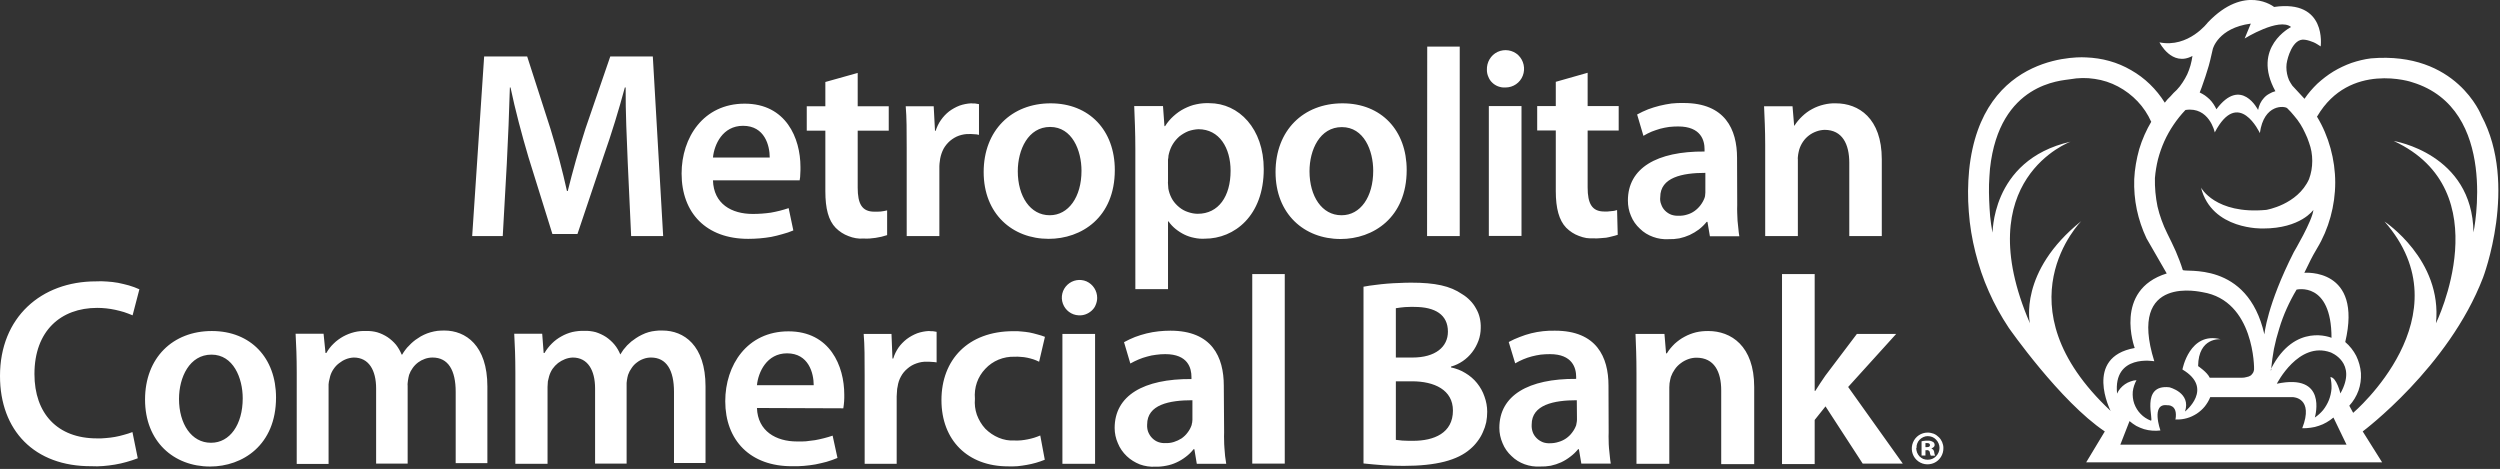 <svg version="1.2" xmlns="http://www.w3.org/2000/svg" viewBox="0 0 1546 290" width="1546" height="290">
	<rect x="0" y="0" width="1546" height="290" fill="#333333" stroke="none"/>
	<title>brand-mcb-nyse-white-svg</title>
	<style>
		.s0 { fill: #ffffff } 
	</style>
	<path id="Layer" fill-rule="evenodd" class="s0" d="m1335.4 26.2c18 3.6 29.9-12.3 29.9-12.3 23-24.1 41-9.6 41-9.6 32.9-4.8 28.8 24.4 28.8 24.4q-1.1-0.8-2.2-1.4-1.1-0.7-2.3-1.2-1.3-0.5-2.5-0.9-1.3-0.4-2.6-0.6c-8.1-1.5-11.1 12.9-11.1 12.9q-0.5 2-0.5 4 0 2.1 0.4 4.1 0.4 2 1.2 3.9 0.9 1.8 2.1 3.5c2.9 3.2 7.5 8.1 7.5 8.1 2.3-3.4 5-6.5 8-9.4 3.1-2.8 6.3-5.3 9.9-7.5 3.5-2.1 7.3-3.9 11.2-5.3 3.9-1.3 7.9-2.3 12-2.8 53-4.5 68.3 35.4 68.3 35.4 23 42.8 1 100.2 1 100.2-21.3 55.5-74.4 95.1-74.4 95.1l12 19.1h-183l11.5-19.1c-27.6-18.5-59.4-64.1-59.4-64.1-4.7-7.1-8.9-14.6-12.3-22.4-3.5-7.8-6.2-15.9-8.3-24.2-2.1-8.3-3.5-16.7-4.1-25.2-0.7-8.5-0.6-17.1 0.2-25.6 7.6-75 72.4-69.8 72.4-69.8 4.8 0.2 9.7 0.9 14.3 2.2 4.7 1.3 9.2 3.2 13.5 5.7 4.2 2.4 8.1 5.3 11.6 8.7 3.5 3.4 6.6 7.2 9.2 11.4q0.8-1.1 1.7-2.1 0.9-1 1.9-1.9 0.9-1 1.8-2 1-0.9 2-1.9 2-2.1 3.6-4.6 1.6-2.4 2.9-5.1 1.2-2.7 2-5.5 0.8-2.9 1.2-5.8c-12.8 6.9-20.4-8.4-20.4-8.4zm-3.2 197.2c0 0-25.5-4.7-23 20q0.8-1.8 2-3.2 1.3-1.5 2.9-2.6 1.6-1.1 3.4-1.7 1.8-0.7 3.7-0.8c-1.2 2.2-2 4.6-2.3 7.1-0.2 2.5 0.1 5.1 0.9 7.4 0.9 2.4 2.2 4.6 4 6.4 1.7 1.8 3.9 3.2 6.2 4.1 2.4 0.9-6.8-22.6 11.5-20.6 0 0 13.6 3.3 9.7 15 0 0 18.1-14.3-1.6-26 0 0 4.4-23.7 23.7-18.7 0 0-13.8-1.5-14 16.6 0 0 5.7 3.8 7.2 7.2h19.8q0.7 0 1.5-0.1 0.7-0.1 1.4-0.3 0.8-0.2 1.5-0.4 0.7-0.3 1.3-0.7 0.4-0.4 0.7-0.8 0.3-0.4 0.6-0.8 0.2-0.5 0.4-1 0.1-0.5 0.2-1c0.1-0.3 0.4-42.5-31.8-47.8-0.3 0.1-46.9-11.7-29.9 42.7zm38.4-155.8c15.3-20.6 25.8 0.4 25.8 0.4q0.4-2.1 1.3-4 0.9-1.9 2.3-3.4 1.4-1.6 3.3-2.6 1.8-1.1 3.8-1.6c-15-27.3 9.7-39.7 9.7-39.7-7.4-6.1-28.7 7.1-28.7 7.1l3.8-9.2c-20.3 2.7-23.5 15.7-23.5 15.7q-0.7 3.4-1.6 6.9-0.8 3.4-1.9 6.7-1 3.4-2.2 6.7-1.1 3.4-2.4 6.6 1.7 0.8 3.2 1.8 1.5 1.1 2.9 2.4 1.3 1.3 2.3 2.8 1.1 1.6 1.9 3.3zm-40.3 7.7c-2.1-4.7-4.9-8.9-8.4-12.6-3.5-3.7-7.6-6.8-12.1-9.2-4.5-2.4-9.4-4-14.4-4.7-5-0.8-10.2-0.7-15.2 0.2-5 0.9-43.8 2-49.6 55.3q-0.4 4.9-0.6 9.8-0.1 5 0.1 9.9 0.2 4.9 0.6 9.8 0.5 4.9 1.4 9.8c0.5 3.2-2.3-44.5 48.4-56 0 0-63.7 23.1-25.2 112.3 0 0-7.3-31.9 31.8-63.2 0 0-51.8 51.9 18.1 117.4 0 0-16.9-33.2 14.9-38.9 0 0-13.3-35.8 19.8-46.1 0 0-6.4-11-12.5-21.7-2.7-5.7-4.7-11.7-6-17.8-1.3-6.2-1.8-12.5-1.6-18.8 0.3-6.3 1.4-12.5 3.1-18.6 1.8-6 4.4-11.8 7.6-17.2zm21.1-7.2q-4 4.2-7.3 9.1-3.3 4.9-5.7 10.2-2.4 5.4-3.9 11.1-1.4 5.7-1.9 11.6-0.1 4.4 0.3 8.8 0.4 4.4 1.3 8.8 1 4.3 2.5 8.4 1.5 4.2 3.5 8.2 1.4 2.7 2.7 5.5 1.3 2.8 2.6 5.6 1.2 2.8 2.3 5.7 1.1 2.9 2 5.8c0.7 2 40-6.3 50.5 39.9 0 0 1.5-18 18.2-50.9 0 0 11.5-19.4 12.1-26.1 0 0-7.8 11.5-31.1 11.5 0 0-31.7 1.2-38.4-25.3 0 0 8.8 16.7 40.3 13.8 0 0 19.3-3.1 26.5-19q1-2.7 1.5-5.5 0.5-2.9 0.5-5.8 0-2.9-0.5-5.8-0.5-2.8-1.5-5.5-1-3.1-2.4-5.9-1.3-2.9-3-5.6-1.7-2.7-3.8-5.1-2-2.5-4.3-4.7c-1.5-1.4-14.4-2.9-16.9 15.4 0 0-13.2-28.5-27.9-0.4 0-0.4-3.6-16.1-18-13.9zm18.1 13.8q0 0 0 0 0 0 0 0zm63.3-9.8c3.7 6.1 6.5 12.7 8.4 19.6 1.9 6.9 2.9 14 2.9 21.2 0 7.1-1 14.3-2.9 21.2-1.9 6.9-4.7 13.5-8.4 19.6-3.6 6.1-3.8 6.9-7.8 15 0 0 36.2-3.3 25.3 42.8 2.8 2.4 5.1 5.3 6.8 8.6 1.6 3.3 2.6 6.9 2.9 10.6 0.2 3.7-0.3 7.4-1.5 10.8-1.3 3.5-3.2 6.7-5.7 9.4l2.4 4.4c0 0 70.6-59.9 19.4-118.3 0 0 35.9 23.6 31.8 62.9 0 0 40.2-82-26.1-112.7 0 0 48.7 7.7 49.3 56.5 0 0 16.2-76.3-37.8-92.8 0.1-0.1-38.8-13-58.8 21zm-28.3 156.8q0.1-0.5 0.1-1-0.3 0.5-0.5 1.1zm37.3-20c0-35.1-21.6-29.8-21.6-29.8q-3.4 5.7-6.1 11.7-2.7 6-4.6 12.3-2 6.3-3.3 12.7-1.1 6-1.7 12.1c14.7-28.7 37.3-19 37.3-19zm-96.5 50.6c1.7-9.6-5-8.9-5-8.9-10.4-1.5-4.3 15.6-4.3 15.6q-2.5 0.3-5.1 0.1-2.6-0.2-5-0.9-2.5-0.8-4.8-2-2.2-1.3-4.2-3l-5.7 14.6h139.9l-8.1-16.8q-2 1.7-4.3 3-2.2 1.3-4.7 2.1-2.5 0.9-5.1 1.2-2.6 0.4-5.2 0.3c7.4-18.9-5.7-19.2-5.7-19.2h-51.2c-0.8 2.1-2 4-3.4 5.8-1.4 1.7-3.1 3.2-4.9 4.4-1.9 1.2-3.9 2.2-6.1 2.8-2.1 0.6-4.4 0.9-6.6 0.8zm86.2-1.3q0 0 0 0-0.1 0.1-0.2 0.1zm5.1-4.6c1.5-1.9 2.7-4 3.6-6.2 0.9-2.3 1.4-4.6 1.6-7 0.1-2.4-0.1-4.9-0.7-7.2 3.8 0 6.2 10.1 6.2 10.1 10.8-19.2-6.1-25.4-6.1-25.4-19.8-7.1-33.2 19.4-33.2 19.4 31.2-6.6 23.8 19.7 23.5 20.9 1.9-1.3 3.6-2.8 5.1-4.6z"/>
	<path id="Layer" fill-rule="evenodd" class="s0" d="m388.2 100.7c-0.6-14.4-1.4-31.5-1.3-46.6h-0.5c-3.6 13.5-8.2 28.5-13.1 42.4l-16.2 48.2h-15.5l-14.8-47.5c-4.2-14.2-8.2-29.3-11.1-43.1h-0.4c-0.4 14.5-1.1 32.1-1.9 47.2l-2.5 44.7h-18.9l7.4-111.1h26.6l14.4 44.7c4 13 7.5 26.2 10.2 38.5h0.5c3-12 6.8-25.7 11-38.7l15.3-44.5h26.3l6.4 111.1h-19.8zm52.7 10.8c0.4 14.6 11.5 20.8 24.6 20.8q2.8 0 5.6-0.2 2.8-0.2 5.6-0.6 2.8-0.5 5.6-1.2 2.7-0.7 5.4-1.6l2.9 13.8q-3.3 1.4-6.8 2.3-3.4 1-6.9 1.7-3.5 0.6-7.1 0.9-3.5 0.3-7.1 0.3c-26 0-41.2-16-41.2-40.4 0-22.2 13.4-43.2 39-43.2 25.6 0 34.5 21.4 34.5 39.1q0 1 0 2.1 0 1-0.1 2.1 0 1-0.1 2.1-0.2 1-0.3 2zm35.1-14.1c0-7.4-3.1-19.6-16.5-19.6-12.6 0-17.8 11.5-18.6 19.6zm54.4-52.3v20.6h19.2v15.1h-19.2v35.2c0 10 2.6 14.9 10.3 14.9q1 0 2 0 1 0 2-0.1 1-0.1 2-0.3 1-0.2 1.9-0.4v15.3q-1.7 0.5-3.5 1-1.9 0.4-3.7 0.7-1.8 0.2-3.7 0.4-1.8 0.1-3.7 0-2.4 0.2-4.7-0.2-2.4-0.4-4.6-1.3-2.2-0.8-4.2-2.1-2-1.3-3.7-3c-4.5-4.6-6.4-12-6.4-22.6v-37.5h-11.5v-15.1h11.5v-15zm30.3 46.5c0-10.9 0-18.8-0.6-25.9h17.3l0.8 15.2h0.4c0.8-2.4 1.8-4.6 3.3-6.7 1.4-2 3.1-3.8 5-5.3 2-1.5 4.2-2.7 6.5-3.6 2.3-0.8 4.8-1.3 7.2-1.4q0.6 0 1.2 0.1 0.6 0 1.2 0 0.6 0.1 1.2 0.2 0.6 0.1 1.2 0.2v19q-0.7-0.2-1.5-0.3-0.8-0.1-1.5-0.1-0.8-0.1-1.5-0.1-0.8-0.1-1.6 0c-2.1-0.1-4.2 0.3-6.3 1-2 0.7-3.8 1.8-5.5 3.2-1.6 1.4-3 3.1-4 4.9-1 1.9-1.7 4-2.1 6.1q-0.1 0.7-0.2 1.5-0.1 0.8-0.2 1.5 0 0.8-0.1 1.6 0 0.7 0 1.5v41.8h-20.2zm87.8 56.1q0.1 0 0.1 0 0 0 0 0zm-40.2-41.3c0-25.8 17.3-42.5 41.4-42.5 24 0 39.7 16.8 39.7 41.2 0 29.5-20.7 42.6-40.9 42.6-22.4 0-40.2-15.4-40.2-41.3zm40.9 26.7c11.5 0 19.6-11.2 19.6-27.5 0-12.6-5.8-27.1-19.4-27.1-13.6 0-20 14.1-20 27.4 0 15.5 7.7 27.2 19.7 27.2zm52.9-40.8c0-10.6-0.4-19.1-0.7-26.7h17.8l0.9 12.4h0.4c1.4-2.3 3.2-4.4 5.2-6.2 2-1.8 4.2-3.4 6.6-4.6 2.4-1.2 4.9-2.2 7.5-2.7 2.7-0.6 5.4-0.8 8-0.7 18.4 0 33.7 15.8 33.7 40.8 0 28.9-18.2 43-36.4 43q-3.3 0.2-6.5-0.5-3.2-0.6-6.1-2-2.9-1.4-5.5-3.5-2.5-2-4.4-4.7h-0.3v41.9h-20.2zm20.2 19.9q-0.1 0.8 0 1.5 0 0.7 0.1 1.4 0 0.8 0.1 1.5 0.1 0.7 0.3 1.4c0.5 2 1.3 3.9 2.4 5.7 1.1 1.7 2.5 3.2 4.1 4.5 1.6 1.3 3.4 2.3 5.3 2.9 2 0.7 4 1.1 6.1 1.1 12.8 0 20.3-10.7 20.3-26.6 0-14.1-6.9-25.7-19.9-25.7-2.1 0.1-4.2 0.5-6.2 1.2-2 0.8-3.8 1.9-5.5 3.2-1.6 1.4-3 3-4.1 4.8-1.1 1.8-1.9 3.8-2.4 5.8q-0.1 0.7-0.3 1.3-0.1 0.6-0.1 1.3-0.1 0.6-0.2 1.2 0 0.7 0 1.3zm106.7 35.6c-22.5 0-40.2-15.5-40.2-41.4 0-25.8 17.2-42.5 41.4-42.5 24.1 0 39.7 16.8 39.7 41.2 0 29.5-20.7 42.7-40.9 42.7zm0.7-14.7c11.5 0 19.5-11.2 19.5-27.5 0-12.5-5.7-27-19.4-27-13.6 0-20 14-20 27.3 0 15.5 7.7 27.2 19.7 27.2zm52.9-104.3h20.1v117.2h-20.2zm48.1 25.3c-1.5 0.1-2.9-0.2-4.3-0.7-1.3-0.5-2.6-1.3-3.6-2.3-1.1-1-1.9-2.3-2.4-3.6-0.6-1.3-0.9-2.8-0.9-4.2-0.2-4.8 2.4-9.2 6.6-11.2 4.3-2 9.4-1.2 12.8 2 3.4 3.3 4.5 8.3 2.8 12.7-1.7 4.4-5.9 7.3-10.7 7.3zm-10 11.5h20.2v80.3h-20.2zm61.1-20.6v20.6h19.2v15.1h-19.2v35.2c0 9.9 2.6 14.9 10.3 14.9q1 0 2 0 1-0.1 2-0.2 1-0.1 2-0.2 1-0.2 1.9-0.5l0.4 15.3q-1.8 0.6-3.6 1-1.8 0.5-3.6 0.8-1.9 0.2-3.7 0.3-1.9 0.2-3.7 0.1-2.4 0.1-4.8-0.2-2.3-0.4-4.6-1.3-2.2-0.8-4.2-2.1-2-1.3-3.7-3c-4.4-4.6-6.4-12-6.4-22.6v-37.5h-11.5v-15.1h11.5v-15zm92.5 81.8q-0.1 2.4 0 4.9 0.1 2.4 0.2 4.8 0.2 2.4 0.5 4.8 0.2 2.4 0.6 4.8h-18.2l-1.5-8.9h-0.5q-2.1 2.6-4.8 4.7-2.7 2-5.7 3.4-3.1 1.4-6.4 2.1-3.3 0.6-6.7 0.5c-3.2 0.2-6.5-0.3-9.5-1.4-3.1-1.1-5.9-2.8-8.2-5.1-2.4-2.2-4.3-4.9-5.5-7.9-1.3-3-1.9-6.2-1.9-9.5 0-20.1 17.9-30.5 47.4-30.3v-1.5c0-5.2-2.1-14-16.3-14q-2.8 0-5.6 0.3-2.8 0.4-5.5 1.1-2.7 0.8-5.3 1.8-2.6 1.1-5.1 2.6l-3.9-13.2q3.3-1.8 6.8-3.2 3.5-1.3 7.1-2.2 3.7-0.9 7.4-1.4 3.7-0.4 7.5-0.3c25.6 0 33 16.3 33 33.9zm-19.7-19.9c-14.3 0-27.9 2.8-27.9 15-0.2 1.5 0 3.1 0.6 4.5 0.5 1.5 1.3 2.8 2.4 3.9 1.1 1.1 2.5 2 3.9 2.5 1.5 0.5 3 0.7 4.6 0.6q2.6 0.1 5.1-0.7 2.5-0.7 4.6-2.2 2.1-1.5 3.7-3.6 1.6-2.1 2.5-4.5 0.2-0.6 0.3-1.1 0.1-0.6 0.1-1.1 0.1-0.6 0.1-1.1 0-0.6 0-1.2zm37-17.3c0-9.3-0.4-17-0.7-23.9h17.6l1 12h0.2c1.3-2.1 3-4.1 4.8-5.8 1.9-1.8 3.9-3.3 6.2-4.5 2.2-1.2 4.6-2.1 7.1-2.7 2.5-0.6 5-0.9 7.5-0.8 14 0 28.4 9.1 28.4 34.6v47.5h-20.1v-45.3c0-11.6-4.3-20.4-15.3-20.4q-2.7 0.1-5.1 1-2.5 0.9-4.6 2.5-2.1 1.6-3.6 3.8-1.5 2.2-2.3 4.7-0.2 0.8-0.4 1.6-0.2 0.7-0.3 1.5-0.1 0.9-0.2 1.7-0.1 0.8 0 1.6v47.3h-20.2zm-1006.4 193.8q-3.4 1.3-7 2.3-3.5 1-7.1 1.6-3.6 0.6-7.3 0.9-3.7 0.3-7.3 0.1c-35.2 0.2-56.5-22.1-56.5-55.8 0-36.3 25.5-58.5 59.3-58.5q3.4-0.2 6.9 0.1 3.4 0.2 6.8 0.8 3.4 0.7 6.7 1.6 3.4 1 6.5 2.4l-4.2 16.1q-2.6-1.1-5.3-2-2.7-0.8-5.4-1.4-2.8-0.6-5.6-0.9-2.8-0.3-5.6-0.3c-22.5 0-38.8 14.2-38.8 40.9 0 24.4 14.2 39.8 38.6 39.8q2.8 0.1 5.6-0.2 2.8-0.2 5.6-0.7 2.8-0.5 5.5-1.3 2.7-0.7 5.3-1.7zm44.7 5.1c-22.5 0-40.2-15.5-40.2-41.4 0-25.9 17.2-42.4 41.3-42.4 24.1 0 39.7 16.7 39.7 41.1 0 29.5-20.7 42.7-40.8 42.7zm0.7-14.7c11.5 0 19.5-11.2 19.5-27.5 0-12.5-5.8-27-19.3-27-13.6 0-20.1 14-20.1 27.4 0 15.4 7.7 27.1 19.7 27.1zm52.9-43.5c0-9.2-0.3-16.9-0.7-23.9h17.3l1.2 11.9h0.5c1.2-2.1 2.7-4.1 4.5-5.8 1.8-1.8 3.8-3.2 5.9-4.4 2.2-1.2 4.5-2.1 6.9-2.7 2.4-0.6 4.8-0.8 7.3-0.7 2.4-0.1 4.7 0.2 6.9 0.8 2.3 0.7 4.4 1.7 6.4 3 1.9 1.3 3.7 2.9 5.2 4.7 1.4 1.8 2.6 3.9 3.5 6.1h0.3q0.9-1.6 2-3 1-1.4 2.3-2.6 1.2-1.3 2.5-2.4 1.4-1.2 2.9-2.1 1.8-1.3 3.8-2.2 1.9-0.9 4-1.5 2.1-0.6 4.3-0.9 2.1-0.2 4.3-0.2c13.1 0 26.6 9.1 26.6 34.6v47.4h-19.6v-44.1c0-13.3-4.6-21.2-14.3-21.2q-2.4 0-4.7 0.8-2.3 0.8-4.2 2.2-2 1.5-3.4 3.5-1.4 1.9-2.2 4.2-0.2 0.9-0.4 1.7-0.2 0.8-0.3 1.7-0.1 0.8-0.2 1.7-0.1 0.8 0 1.7v48.1h-19.5v-46.5c0-11.2-4.5-19.1-13.8-19.1q-2.5 0.1-4.8 1-2.3 0.9-4.3 2.5-2 1.5-3.4 3.6-1.4 2-2.1 4.4-0.2 0.9-0.4 1.7-0.2 0.8-0.4 1.7-0.1 0.8-0.2 1.7 0 0.8 0 1.7v47.5h-19.7zm135.2 0c0-9.2-0.3-17-0.7-23.9h17.3l0.9 11.9h0.5c1.3-2.2 2.8-4.1 4.6-5.9 1.7-1.7 3.7-3.2 5.9-4.4 2.1-1.2 4.4-2.1 6.8-2.7 2.4-0.5 4.9-0.8 7.4-0.7 2.3-0.1 4.7 0.2 7 0.8 2.2 0.7 4.4 1.7 6.4 3 1.9 1.3 3.7 2.9 5.2 4.7 1.5 1.8 2.7 3.9 3.6 6.1q0.9-1.5 1.9-2.9 1.1-1.4 2.3-2.7 1.3-1.3 2.6-2.4 1.4-1.1 2.9-2.1 1.8-1.2 3.7-2.1 2-1 4.1-1.6 2.1-0.6 4.2-0.8 2.2-0.3 4.4-0.2c13.1 0 26.6 9 26.6 34.6v47.3h-19.5v-44c0-13.3-4.6-21.2-14.2-21.2q-2.4 0-4.6 0.8-2.3 0.8-4.2 2.3-1.9 1.4-3.2 3.4-1.4 1.9-2.2 4.2-0.2 0.8-0.4 1.6-0.2 0.9-0.3 1.7-0.1 0.9-0.2 1.7 0 0.9 0 1.7v48.2h-19.5v-46.5c0-11.2-4.5-19.1-13.8-19.1q-2.5 0.1-4.8 1-2.3 0.9-4.3 2.4-2 1.6-3.4 3.6-1.4 2.1-2.1 4.5-0.2 0.8-0.4 1.6-0.2 0.9-0.4 1.7-0.1 0.9-0.1 1.7-0.1 0.9-0.1 1.7v47.5h-19.9zm149.4 22c0.5 14.4 11.9 20.7 24.7 20.7q2.8 0.1 5.6-0.1 2.8-0.3 5.6-0.7 2.8-0.5 5.5-1.2 2.8-0.7 5.4-1.6l3 13.8q-3.4 1.4-6.8 2.4-3.4 0.9-6.9 1.6-3.5 0.6-7.1 0.9-3.6 0.3-7.1 0.2c-26 0.2-41.5-16-41.5-40.2 0-22.3 13.5-43.2 39.1-43.2 25.7 0 34.5 21.5 34.5 39.1q0 1 0 2.1 0 1.1-0.1 2.2-0.1 1-0.2 2.1-0.1 1.1-0.3 2.1zm35.1-14.1c0-7.4-3.1-19.7-16.5-19.7-12.5 0-17.8 11.6-18.6 19.7zm31.5-5.8c0-10.9 0-18.8-0.6-25.9h17.2l0.6 15.2h0.5c0.7-2.4 1.8-4.6 3.2-6.7 1.4-2 3.2-3.8 5.1-5.3 2-1.5 4.2-2.7 6.5-3.6 2.3-0.8 4.8-1.3 7.2-1.4q0.6 0 1.2 0.1 0.6 0 1.2 0 0.6 0.1 1.2 0.2 0.6 0.1 1.2 0.2v18.9q-0.8-0.1-1.5-0.2-0.8-0.1-1.5-0.1-0.8-0.1-1.6-0.1-0.7 0-1.5 0c-2.2-0.1-4.3 0.3-6.3 1-2.1 0.7-4 1.8-5.6 3.2-1.7 1.4-3.1 3.1-4.1 5-1 1.8-1.7 3.9-2 6.1q-0.2 0.7-0.3 1.5-0.1 0.7-0.1 1.5-0.1 0.8-0.1 1.5-0.1 0.8-0.1 1.6v41.7h-19.8zm111.4 51.9q-2.7 1.1-5.5 1.9-2.8 0.8-5.7 1.3-2.8 0.5-5.7 0.8-2.9 0.2-5.8 0.1c-24.9 0-41.2-16.1-41.2-41 0-24.9 16.4-42.6 44.5-42.6q2.5-0.1 5 0.2 2.5 0.2 4.9 0.6 2.5 0.5 4.9 1.2 2.4 0.6 4.7 1.5l-3.6 15.4q-1.8-0.9-3.6-1.5-1.9-0.6-3.8-1-1.9-0.4-3.9-0.5-2-0.2-3.9-0.1c-3.4-0.1-6.7 0.5-9.9 1.8-3.1 1.3-5.9 3.2-8.2 5.7-2.3 2.4-4.1 5.3-5.2 8.5-1.1 3.2-1.5 6.6-1.2 10-0.3 3.4 0.1 6.7 1.2 9.9 1.2 3.2 2.9 6.1 5.2 8.6 2.4 2.4 5.2 4.3 8.3 5.6 3.1 1.3 6.4 1.9 9.8 1.7q2 0.1 4.1-0.1 2-0.2 4-0.6 2-0.4 4-1 1.9-0.6 3.8-1.4zm20.9-89.3c-4.4-0.2-8.2-3.1-9.7-7.2-1.5-4.1-0.4-8.7 2.8-11.7 3.2-3 7.8-3.8 11.8-2.1 4 1.8 6.6 5.8 6.6 10.2 0 1.4-0.3 2.9-0.9 4.3-0.5 1.4-1.4 2.6-2.5 3.6-1.1 1-2.4 1.8-3.8 2.3-1.4 0.5-2.8 0.7-4.3 0.6zm-10 11.5h20.2v80.3h-20.2zm100 60.9q-0.1 2.5 0 4.9 0 2.4 0.2 4.8 0.2 2.5 0.4 4.9 0.3 2.4 0.7 4.8h-18.2l-1.5-9h-0.5q-2.1 2.7-4.8 4.7-2.7 2.1-5.8 3.5-3 1.4-6.3 2-3.4 0.7-6.7 0.6c-3.3 0.2-6.5-0.3-9.6-1.4-3-1.2-5.8-2.9-8.1-5.1-2.4-2.3-4.3-5-5.5-8-1.3-2.9-2-6.2-2-9.4 0-20.1 17.9-30.5 47.5-30.3v-1.3c0-5.4-2.1-14.1-16.2-14.1q-2.9 0-5.7 0.4-2.8 0.3-5.5 1.1-2.7 0.7-5.3 1.8-2.6 1.1-5.1 2.5l-3.9-13.2q3.3-1.8 6.8-3.2 3.5-1.3 7.1-2.2 3.7-0.9 7.4-1.3 3.7-0.4 7.4-0.4c25.7 0 33 16.3 33 34zm-19.6-19.9c-14.3 0-28 2.7-28 15-0.1 1.5 0.1 3.1 0.6 4.5 0.6 1.5 1.4 2.8 2.5 3.9 1.1 1.1 2.4 2 3.9 2.5 1.4 0.5 3 0.7 4.5 0.6q2.6 0.1 5.1-0.7 2.5-0.8 4.7-2.2c1.4-1 2.7-2.2 3.7-3.6 1.1-1.4 1.9-2.9 2.5-4.6q0.1-0.5 0.2-1.1 0.2-0.5 0.2-1.1 0.1-0.5 0.1-1.1 0-0.5 0-1.1zm37-78h20.1v117.2h-20.1zm68.8 7.8q3.6-0.7 7.3-1.1 3.7-0.5 7.4-0.8 3.7-0.3 7.4-0.4 3.7-0.2 7.4-0.2c14.8 0 24.1 2 31.5 7.1q2.7 1.6 4.9 3.9 2.2 2.2 3.7 5 1.6 2.7 2.3 5.8 0.7 3.1 0.6 6.2c0 2.7-0.5 5.4-1.4 7.9-1 2.6-2.2 4.9-3.9 7.1-1.6 2.1-3.6 4-5.8 5.5-2.2 1.5-4.7 2.7-7.3 3.4v0.5c3.2 0.7 6.2 1.8 8.9 3.5 2.7 1.6 5.2 3.7 7.2 6.2 2 2.5 3.6 5.3 4.6 8.3 1.1 3 1.7 6.2 1.7 9.4q0 3.3-0.6 6.5-0.7 3.2-2.1 6.2-1.3 3-3.3 5.6-2 2.7-4.5 4.8c-7.9 6.9-20.9 10.4-41.2 10.4q-3.1 0-6.2-0.1-3.2-0.1-6.3-0.3-3.1-0.2-6.1-0.5-3.1-0.3-6.2-0.6zm20 43.8h10.3c14.2 0 21.9-6.6 21.9-16 0-10.5-7.9-15.3-20.7-15.3q-1.5-0.1-2.9 0-1.4 0-2.9 0.1-1.4 0.1-2.9 0.3-1.4 0.2-2.8 0.4zm0 50.9q1.3 0.2 2.7 0.3 1.3 0.2 2.6 0.2 1.4 0.1 2.7 0.1 1.3 0 2.7 0c12.9 0 24.6-4.8 24.6-18.7 0-12.8-11.5-18.1-25.3-18.1h-10zm131.6-4.6q-0.1 2.4 0 4.8 0 2.5 0.2 4.9 0.2 2.4 0.5 4.8 0.2 2.4 0.6 4.8h-18.2l-1.5-8.9h-0.5q-2.1 2.6-4.8 4.6-2.7 2.1-5.7 3.5-3.1 1.4-6.4 2.1-3.3 0.6-6.6 0.5c-3.3 0.2-6.5-0.3-9.6-1.4-3-1.1-5.8-2.8-8.1-5.1-2.4-2.2-4.3-4.9-5.5-7.9-1.3-3-2-6.2-2-9.5 0-20.1 18-30.5 47.5-30.3v-1.3c0-5.3-2.2-14-16.2-14q-2.9 0-5.7 0.3-2.8 0.4-5.5 1.1-2.7 0.7-5.3 1.8-2.6 1.1-5 2.5l-4-13.2q3.3-1.8 6.8-3.1 3.5-1.4 7.1-2.3 3.6-0.9 7.4-1.3 3.7-0.4 7.4-0.3c25.6 0 33 16.3 33 33.9zm-19.7-19.9c-14.2 0-27.9 2.8-27.9 15-0.1 1.6 0.1 3.1 0.6 4.6 0.5 1.5 1.4 2.8 2.5 3.9 1.1 1.1 2.4 1.9 3.9 2.5 1.4 0.5 3 0.7 4.5 0.6q2.6 0 5.1-0.8 2.5-0.7 4.7-2.2c1.4-1 2.7-2.2 3.7-3.6 1.1-1.4 1.9-2.9 2.5-4.5q0.1-0.6 0.2-1.1 0.1-0.6 0.2-1.1 0.1-0.6 0.1-1.1 0-0.6 0-1.2zm36.9-17.1c0-9.2-0.3-17-0.6-23.9h17.9l1 12h0.5c1.3-2.2 3-4.1 4.8-5.9 1.9-1.7 3.9-3.2 6.2-4.4 2.2-1.2 4.6-2.1 7-2.7 2.5-0.6 5-0.8 7.6-0.8 14 0 28.4 9.1 28.4 34.6v47.7h-20.4v-45.6c0-11.5-4.3-20.2-15.3-20.2q-2.6 0-5.1 0.9-2.5 0.9-4.6 2.5-2.2 1.6-3.7 3.8-1.5 2.1-2.4 4.6-0.2 0.8-0.4 1.6-0.2 0.8-0.3 1.6-0.2 0.8-0.2 1.6-0.1 0.8-0.1 1.7v47.3h-20.3zm110.2 11.3h0.4c1.9-3.1 4.2-6.5 6.2-9.4l19.5-25.8h24.3l-29.7 32.8 33.8 47.4h-24.8l-23-35.4-6.7 8.4v27.3h-20.2v-117.5h20.2zm79.6 35.3c0.1 4-2.2 7.7-5.8 9.3-3.7 1.6-7.9 0.9-10.8-1.9-2.9-2.8-3.7-7.1-2.2-10.8 1.5-3.7 5.1-6.1 9.1-6.1 1.3 0 2.5 0.3 3.7 0.7 1.2 0.5 2.2 1.2 3.1 2.1 0.9 0.8 1.6 1.9 2.1 3 0.5 1.2 0.8 2.4 0.8 3.7zm-16.8 0q0 1.4 0.5 2.8 0.5 1.3 1.5 2.4 1 1 2.3 1.6 1.3 0.5 2.8 0.5c1.9 0 3.8-0.7 5.1-2.1 1.4-1.4 2.2-3.3 2.2-5.2 0-1.9-0.8-3.8-2.2-5.2-1.3-1.4-3.2-2.1-5.1-2.1q-1.4 0-2.7 0.6-1.3 0.6-2.3 1.6-1 1-1.5 2.4-0.5 1.3-0.4 2.7zm5.7 4.7h-2.4v-8.8q0.4-0.1 0.9-0.2 0.4-0.1 0.9-0.1 0.5-0.1 0.9-0.1 0.5 0 1 0 0.4 0 0.9 0 0.4 0 0.8 0.1 0.5 0.1 0.9 0.3 0.4 0.1 0.8 0.4 0.2 0.1 0.4 0.3 0.2 0.2 0.3 0.5 0.2 0.2 0.2 0.5 0.1 0.3 0.1 0.6c0 1-0.9 1.7-2.1 2.1q0.4 0.1 0.7 0.4 0.3 0.2 0.6 0.5 0.2 0.3 0.3 0.7 0.2 0.3 0.2 0.7 0.1 0.3 0.1 0.6 0.1 0.2 0.1 0.5 0.1 0.3 0.2 0.6 0.1 0.2 0.2 0.5h-2.7q-0.1-0.3-0.2-0.5-0.1-0.3-0.2-0.5-0.1-0.3-0.1-0.5-0.1-0.3-0.1-0.6-0.1-0.3-0.2-0.6-0.2-0.2-0.4-0.4-0.3-0.2-0.6-0.3-0.3-0.1-0.6 0h-0.9zm0-5.2h0.9c1.1 0 1.9-0.3 1.9-1.2 0-0.9-0.6-1.3-1.7-1.3h-1.1z"/>
</svg>